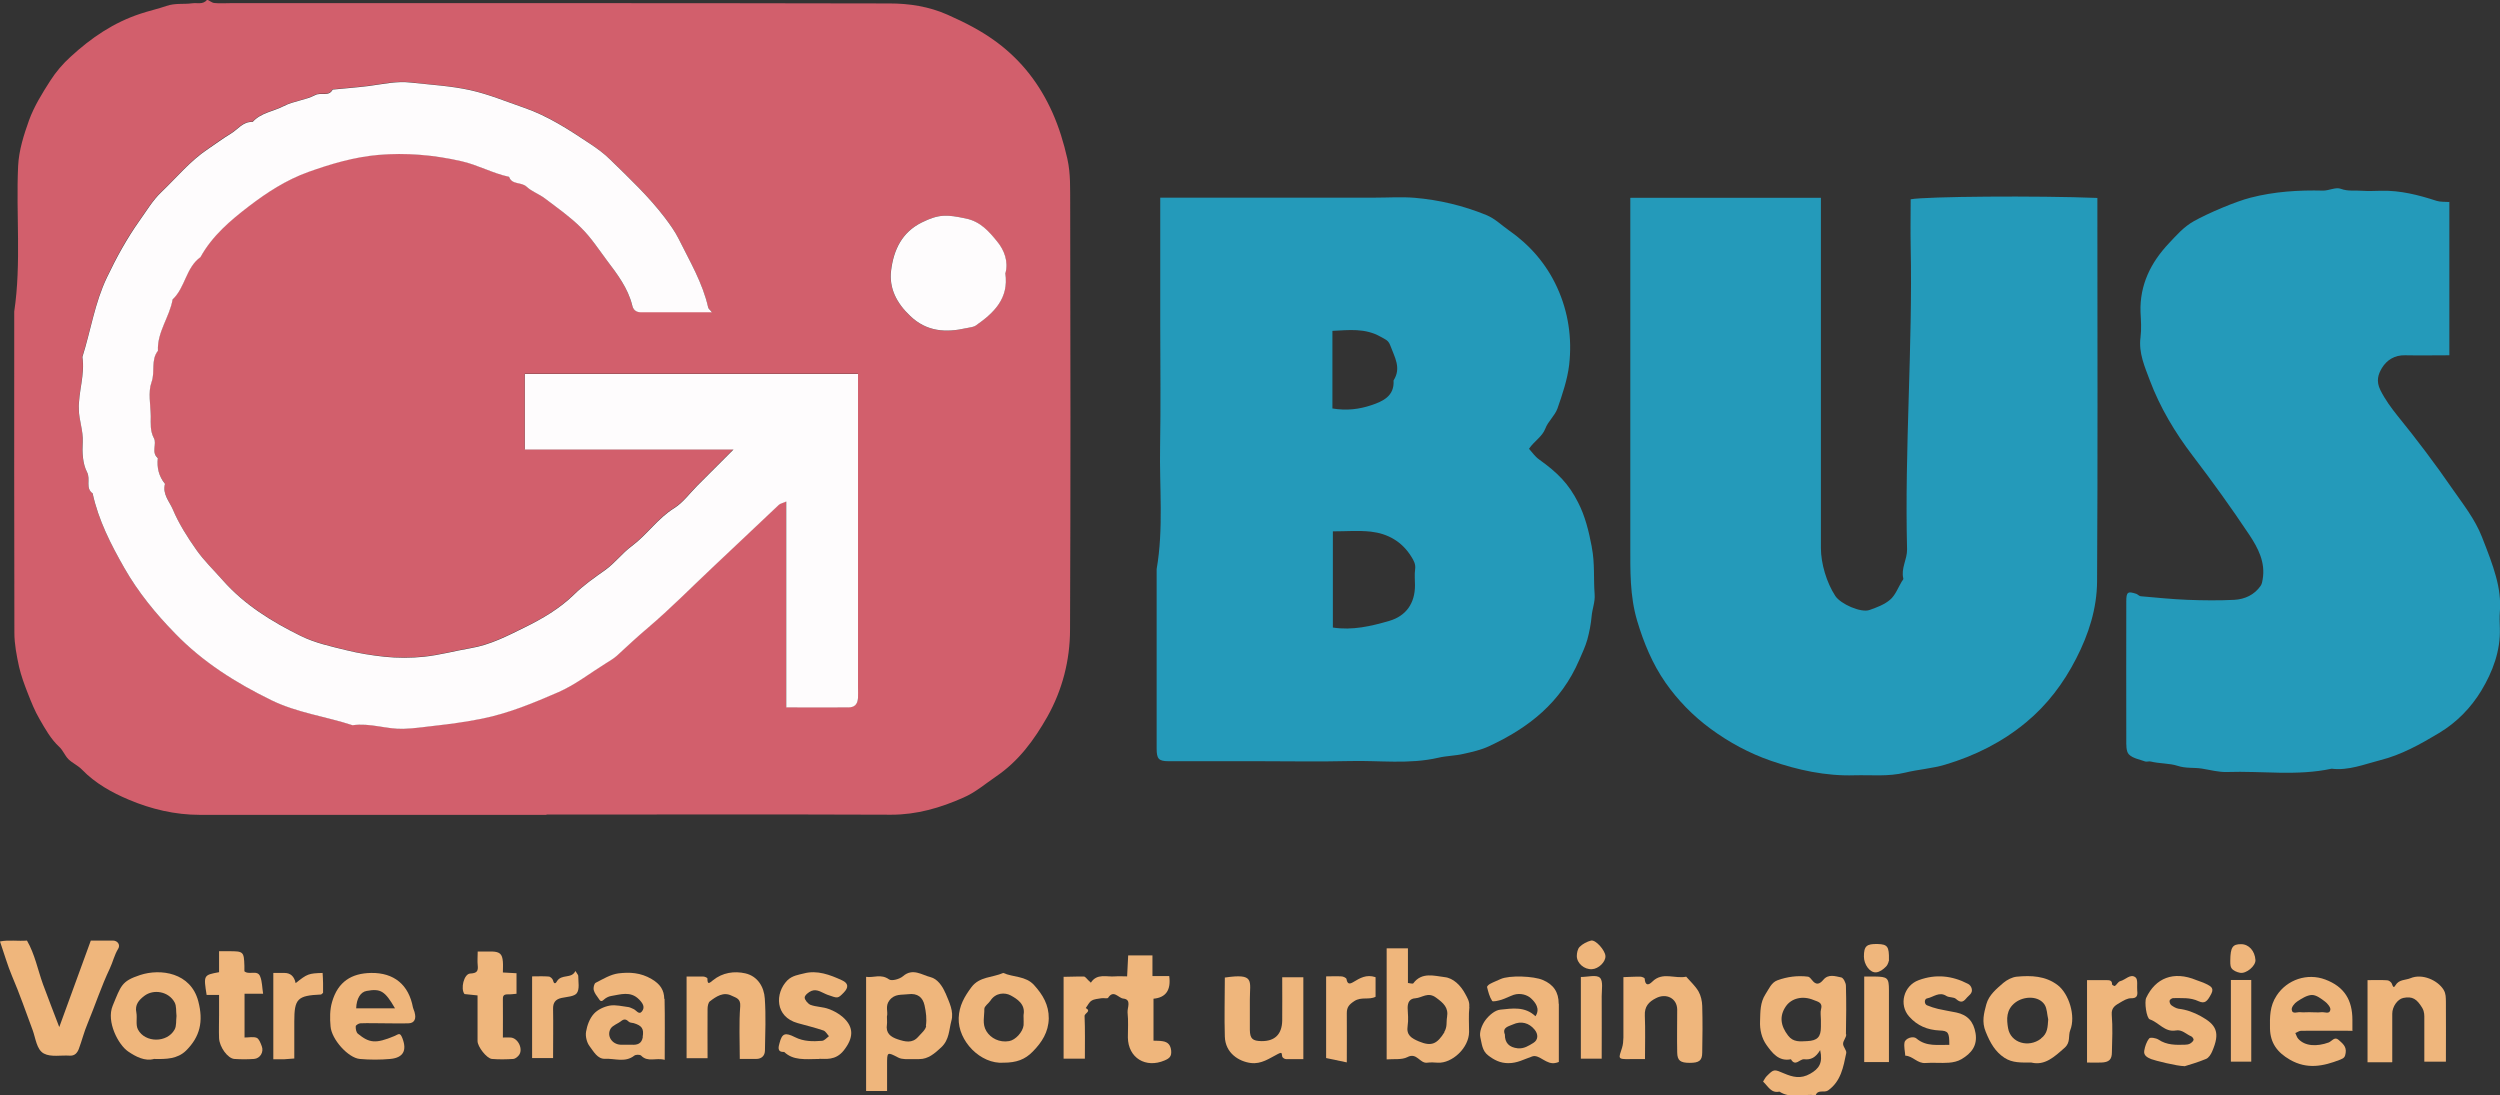<?xml version="1.0" encoding="UTF-8"?><svg id="a" xmlns="http://www.w3.org/2000/svg" viewBox="0 0 166.84 73.1"><rect x="0" y="0" width="166.84" height="73.1" fill="#333333" stroke="none"/><defs><style>.b{fill:#d25f6c;}.c{fill:#fefcfd;}.d{fill:#249aba;}.e{fill:#efb67c;}</style></defs><path class="b" d="M36.47,54.38c-7.71,0-15.42,0-23.13,0-1.66,0-3.25-.38-4.74-1.01-1.12-.47-2.24-1.09-3.13-2.01-.26-.27-.63-.43-.9-.69-.24-.24-.36-.59-.61-.82-.57-.53-.94-1.2-1.32-1.86-.32-.54-.55-1.13-.78-1.71-.23-.59-.45-1.18-.59-1.79-.16-.74-.31-1.51-.31-2.26-.02-7.15-.01-14.3-.01-21.44,.48-3.23,.11-6.48,.26-9.72,.05-1.04,.38-2.07,.73-3.05,.34-.93,.88-1.8,1.42-2.64,.37-.58,.84-1.13,1.35-1.59,1.37-1.26,2.87-2.29,4.68-2.88,.57-.19,1.16-.32,1.71-.51,.6-.21,1.15-.1,1.72-.18,.34-.05,.71,.11,1-.23,.03-.04,.31,.2,.48,.21,.36,.04,.72,.01,1.08,.01,14.66,0,29.32-.01,43.98,.02,1.31,0,2.63,.2,3.87,.75,1.17,.52,2.28,1.08,3.31,1.85,1.67,1.25,2.86,2.81,3.7,4.69,.44,.99,.75,2.01,.99,3.07,.23,1.02,.18,2.02,.19,3.03,.02,9.46,.03,18.93-.01,28.39,0,2.04-.51,4.04-1.52,5.83-.87,1.53-1.9,2.95-3.42,3.98-.72,.49-1.37,1.06-2.18,1.41-1.53,.68-3.1,1.14-4.81,1.14-7.67-.03-15.34-.01-23.01-.01Zm11.04-33.55c-.14-.17-.24-.24-.26-.33-.37-1.65-1.23-3.09-1.97-4.58-.25-.5-.58-.97-.92-1.41-1.08-1.42-2.38-2.64-3.65-3.88-.41-.4-.88-.74-1.35-1.06-1.39-.93-2.79-1.85-4.4-2.4-1.19-.41-2.36-.9-3.58-1.17-1.3-.29-2.66-.35-3.99-.51-.94-.11-1.85,.11-2.78,.23-.8,.1-1.61,.16-2.42,.24-.26,.49-.78,.16-1.17,.37-.64,.34-1.44,.4-2.09,.73-.69,.36-1.53,.44-2.08,1.06-.65-.04-.99,.51-1.47,.79-.52,.3-1,.67-1.5,1.01-1.19,.79-2.09,1.91-3.12,2.88-.59,.56-.99,1.26-1.46,1.91-.85,1.19-1.54,2.45-2.17,3.78-.82,1.71-1.08,3.55-1.64,5.31,.18,1.18-.26,2.32-.24,3.49,.02,.73,.31,1.42,.26,2.18-.04,.67-.01,1.45,.29,2.02,.26,.48-.13,1.06,.37,1.41,.39,1.8,1.22,3.41,2.12,4.99,.92,1.61,2.08,3.03,3.38,4.36,1.86,1.91,4.06,3.3,6.43,4.46,1.72,.84,3.62,1.09,5.42,1.67,1.14-.17,2.24,.27,3.38,.24,.69-.02,1.38-.11,2.06-.2,1.06-.13,2.1-.26,3.16-.47,1.81-.36,3.48-1.06,5.14-1.78,1.12-.49,2.11-1.27,3.16-1.92,.26-.16,.53-.31,.74-.51,.69-.64,1.37-1.27,2.09-1.88,1.47-1.25,2.84-2.63,4.24-3.96,1.49-1.41,2.98-2.83,4.48-4.23,.1-.09,.25-.12,.49-.22v13.74c1.44,0,2.79,0,4.14,0,.43,0,.63-.21,.65-.63,.01-.24,0-.48,0-.72V24.94h-22.23v5.04h13.92c-.86,.86-1.64,1.64-2.41,2.41-.51,.51-.95,1.13-1.54,1.5-1.1,.68-1.81,1.77-2.83,2.53-.64,.48-1.14,1.15-1.79,1.61-.72,.51-1.44,1.02-2.07,1.63-.96,.94-2.13,1.63-3.29,2.19-1.14,.56-2.3,1.17-3.62,1.39-1.03,.18-2.06,.46-3.11,.57-.87,.09-1.76,.09-2.63,0-.86-.09-1.72-.23-2.56-.44-1.05-.26-2.1-.49-3.07-.97-1.92-.96-3.73-2.08-5.17-3.7-.6-.67-1.25-1.3-1.76-2.03-.6-.85-1.17-1.75-1.57-2.7-.22-.53-.7-1.03-.52-1.7-.41-.5-.55-1.08-.48-1.72-.46-.38-.05-.94-.26-1.33-.27-.49-.21-.97-.21-1.47-.01-.76-.19-1.59,.05-2.26,.26-.7-.06-1.48,.43-2.1-.06-1.25,.78-2.25,.98-3.43,.85-.79,.88-2.12,1.86-2.82,.78-1.42,2-2.46,3.24-3.4,1.19-.91,2.49-1.75,3.95-2.28,1.52-.55,3.07-1.01,4.67-1.14,1.86-.16,3.71,0,5.56,.42,1.1,.25,2.08,.81,3.17,1.04,.2,.55,.82,.33,1.17,.66,.35,.33,.84,.49,1.22,.78,.83,.63,1.68,1.23,2.42,1.96,.65,.64,1.16,1.42,1.71,2.16,.69,.93,1.41,1.85,1.7,3.01,.07,.28,.24,.48,.57,.47,1.55,0,3.1,0,4.75,0Zm19.58-2.6c.21-.79-.08-1.54-.55-2.11-.55-.66-1.11-1.34-2.1-1.54-1.25-.26-1.77-.31-2.94,.27-1.32,.65-1.87,1.84-2.04,3.19-.15,1.21,.39,2.2,1.28,3.05,1.11,1.05,2.37,1.13,3.74,.81,.22-.05,.47-.06,.64-.18,1.2-.84,2.21-1.8,1.96-3.49Z"/><path class="d" d="M108.82,13.2h12.7v1.22c0,7.38,0,14.77,0,22.15,0,1.04,.38,2.31,.96,3.2,.35,.54,1.71,1.14,2.28,.94,.48-.17,1-.36,1.38-.69,.35-.3,.53-.8,.78-1.22,.04-.06,.12-.14,.1-.19-.17-.68,.26-1.28,.25-1.94-.17-6.75,.38-13.5,.24-20.26-.02-1.04,0-2.08,0-3.11,.98-.19,8.48-.25,12.46-.09v1.16c0,8.14,.03,16.28-.02,24.43-.01,1.81-.56,3.53-1.4,5.16-.84,1.64-1.93,3.08-3.33,4.24-1.59,1.32-3.42,2.24-5.41,2.83-.87,.26-1.8,.32-2.66,.53-1.14,.28-2.26,.15-3.39,.18-1.92,.06-3.79-.35-5.58-.97-1.44-.5-2.78-1.22-4.03-2.14-1.18-.87-2.18-1.9-3-3.07-.87-1.25-1.45-2.65-1.89-4.12-.5-1.68-.46-3.37-.46-5.08,0-7.3,0-14.61,0-21.91v-1.24Z"/><path class="d" d="M163.46,13.44v10.27c-.99,0-1.97,.02-2.95,0-.7-.02-1.23,.32-1.55,.85-.24,.4-.41,.86-.1,1.48,.31,.62,.72,1.18,1.12,1.68,1.3,1.6,2.54,3.24,3.71,4.94,.71,1.02,1.48,1.99,1.94,3.16,.78,1.98,1.33,3.43,1.2,5.02-.03,.36-.01,.72,0,1.08,.05,1.52-.48,2.91-1.23,4.16-.69,1.14-1.63,2.12-2.83,2.84-1.25,.75-2.52,1.46-3.92,1.81-1.06,.27-2.11,.71-3.25,.57-2.31,.5-4.65,.14-6.97,.22-.56,.02-1.13-.14-1.7-.23-.53-.08-1.04,0-1.6-.18-.54-.18-1.2-.14-1.8-.29-.11-.03-.25,.03-.36,0-.38-.14-.84-.21-1.1-.48-.19-.2-.17-.65-.17-.99-.01-3.08,0-6.15,0-9.23,0-.61,.1-.68,.67-.49,.1,.04,.19,.15,.29,.16,1.04,.09,2.09,.2,3.14,.24,1.04,.04,2.08,.05,3.11,0,.7-.04,1.34-.33,1.76-.94,.08-.12,.11-.28,.13-.42,.2-1.14-.3-2.09-.89-2.98-1.2-1.8-2.46-3.55-3.78-5.28-1.17-1.53-2.18-3.22-2.86-5.03-.33-.89-.76-1.83-.62-2.87,.07-.55,.03-1.12,0-1.68-.06-1.82,.69-3.32,1.9-4.6,.5-.53,.98-1.09,1.66-1.47,.94-.53,2.8-1.32,3.79-1.57,1.59-.41,3.2-.51,4.84-.47,.39,0,.85-.25,1.18-.12,.48,.18,.92,.09,1.38,.13,.44,.03,.88,.01,1.32,0,1.27-.03,2.48,.28,3.68,.67,.25,.08,.53,.06,.87,.08Z"/><path class="e" d="M3.96,68.53l2.1-5.76c.53,0,1.01,0,1.48,0,.3,0,.51,.28,.35,.54-.26,.42-.36,.9-.56,1.32-.57,1.2-.98,2.46-1.49,3.69-.23,.54-.37,1.12-.58,1.68-.1,.26-.27,.47-.6,.45-.59-.04-1.26,.11-1.73-.14-.49-.26-.55-1.02-.75-1.56-.45-1.21-.87-2.43-1.38-3.62-.3-.71-.51-1.46-.8-2.3,.58-.12,1.2-.01,1.8-.06,.53,.92,.72,1.95,1.07,2.92,.34,.93,.71,1.86,1.08,2.84Z"/><path class="e" d="M72.38,70.65h-1.4v-5.46c.42,0,.88-.03,1.35-.02,.1,0,.2,.16,.29,.24,.06,.05,.12,.11,.18,.17,.41-.64,1.06-.37,1.62-.42,.24-.02,.48,0,.8,0l.07-1.4h1.62v1.38h1.12q.19,1.4-1.05,1.51v2.8c.18,.01,.41,0,.63,.04,.34,.06,.51,.25,.55,.63,.03,.38-.11,.51-.44,.65-1.26,.54-2.43-.17-2.45-1.53,0-.56,.04-1.12-.02-1.67-.03-.32,.29-.87-.29-.93-.32-.03-.64-.62-1.01-.05-.05,.07-.3,0-.46,.03-.22,.04-.47,.05-.64,.16-.17,.1-.26,.32-.39,.49,.4,.23-.09,.34-.08,.54,.04,.91,.02,1.83,.02,2.84Z"/><path class="e" d="M159.63,70.89h-1.63v-5.48c.44,0,.88-.02,1.31,.01,.11,0,.27,.12,.31,.22,.06,.16,.11,.35,.24,.12,.24-.41,.68-.34,1.01-.48,.78-.33,1.82,.14,2.21,.78,.16,.27,.14,.52,.15,.78,.01,1.31,0,2.63,0,4.01h-1.44c0-.92,0-1.86,0-2.81,0-.26,.02-.5-.14-.78-.36-.59-.65-.79-1.27-.66-.37,.08-.73,.57-.73,1.05,0,1.07,0,2.14,0,3.23Z"/><path class="e" d="M109.78,70.68c-.37,0-.68,0-.99,0-.89,.02-.76-.05-.54-.76,.07-.22,.08-.45,.09-.68,0-1.32,0-2.63,0-4.03,.38-.01,.76-.04,1.14-.03,.1,0,.28,.08,.28,.13,.03,.46,.24,.47,.51,.2,.68-.68,1.51-.17,2.26-.33,.28,.32,.61,.62,.82,.98,.16,.28,.24,.64,.25,.97,.03,1.04,.02,2.07,0,3.11,0,.54-.21,.69-.83,.69-.63,0-.83-.15-.84-.69-.02-.96,0-1.92,0-2.87-.01-.75-.73-1.11-1.41-.76-.5,.25-.78,.57-.75,1.17,.04,.95,.01,1.9,.01,2.91Z"/><path class="e" d="M49.37,70.68c0-1.23-.06-2.39,.03-3.53,.04-.53-.32-.57-.57-.7-.55-.28-1.03,.05-1.45,.37-.12,.09-.16,.34-.16,.52-.01,1.07,0,2.15,0,3.28h-1.4v-5.45c.34,0,.73,0,1.11,0,.1,0,.28,.08,.28,.13,0,.45,.13,.31,.37,.12,.64-.52,1.43-.63,2.17-.46,.81,.19,1.24,.9,1.29,1.68,.08,1.15,.03,2.31,.01,3.46,0,.34-.21,.57-.59,.57-.32,0-.64,0-1.08,0Z"/><path class="e" d="M81.73,65.24c2.03-.3,1.68,.21,1.68,1.46,0,.68,0,1.35,0,2.03,.01,.59,.18,.74,.78,.75,.88,.01,1.36-.45,1.38-1.36,.01-.95,0-1.9,0-2.9h1.41v5.46c-.38,0-.77,.01-1.16,0-.09,0-.23-.09-.25-.17-.05-.2,.03-.34-.31-.16-.55,.28-1.08,.68-1.79,.59-.78-.1-1.7-.65-1.73-1.77-.04-1.31,0-2.61,0-3.92Z"/><path class="e" d="M145.78,71.15c-.5,0-2-.38-2.22-.47-.27-.11-.52-.25-.46-.57,.05-.28,.15-.59,.33-.81,.07-.09,.45-.03,.62,.08,.55,.37,1.16,.36,1.77,.34,.11,0,.23-.02,.33-.07,.1-.06,.21-.15,.24-.25,.02-.06-.08-.21-.16-.24-.34-.14-.61-.47-1.03-.39-.73,.13-1.13-.54-1.73-.74-.23-.08-.37-1.18-.24-1.44,.62-1.31,1.81-1.82,3.35-1.18,.2,.08,.42,.14,.62,.24,.26,.14,.6,.24,.37,.68-.26,.49-.42,.68-.84,.49-.57-.27-1.13-.2-1.7-.21-.08,0-.23,.1-.24,.17-.02,.09,.04,.24,.11,.3,.15,.11,.32,.21,.49,.24,.53,.06,1.01,.24,1.47,.49,1.06,.58,1.32,1.09,.77,2.36-.08,.19-.23,.43-.41,.5-.55,.23-1.12,.39-1.44,.49Z"/><path class="e" d="M130.09,69.72c0-.82-.07-.93-.66-.95-.8-.04-1.47-.31-2.02-.93-.7-.78-.38-2.06,.64-2.43,1.14-.42,2.23-.3,3.29,.25,.11,.05,.21,.18,.24,.3,.1,.34-.21,.47-.37,.68-.23,.28-.41,.26-.68,.02-.15-.13-.45-.08-.63-.19-.49-.32-.87,.08-1.3,.16-.19,.04-.19,.38,0,.46,.24,.1,.49,.18,.74,.24,.4,.09,.81,.16,1.22,.24,.75,.16,1.15,.61,1.28,1.38,.14,.84-.29,1.35-.93,1.73-.25,.15-.56,.22-.85,.24-.52,.04-1.04-.02-1.55,.02-.55,.05-.85-.47-1.36-.49-.02-.3-.1-.6-.05-.88,.05-.27,.56-.46,.79-.27,.67,.57,1.44,.41,2.2,.43Z"/><path class="e" d="M54.7,70.67c-1.03,.02-1.77,.1-2.37-.47-.51,.03-.36-.38-.31-.58,.17-.66,.37-.74,1.04-.4,.58,.29,1.19,.29,1.8,.24,.16-.01,.31-.2,.46-.31-.12-.13-.22-.33-.37-.38-.56-.19-1.14-.33-1.71-.49-1.53-.42-1.53-2-.7-2.85,.33-.33,.77-.38,1.12-.47,.87-.23,1.73,.09,2.53,.46,.44,.2,.45,.48,.12,.82-.42,.43-.4,.38-1.08,.15-.34-.12-.69-.42-1.08-.26-.19,.08-.44,.28-.45,.44,0,.16,.22,.42,.39,.49,.38,.14,.82,.13,1.2,.27,.34,.12,.69,.31,.96,.55,.77,.68,.7,1.41,.06,2.22-.55,.7-1.24,.55-1.63,.56Z"/><path class="e" d="M16.32,66.32v2.92c.29,0,.59-.07,.81,.02,.16,.07,.26,.35,.34,.56,.15,.39-.11,.82-.52,.85-.44,.03-.88,.03-1.31,0-.44-.03-.99-.79-1.02-1.38-.02-.52,0-1.03,0-1.55v-1.34h-.83c-.21-1.32-.21-1.33,.83-1.52v-1.4c.28,0,.47,0,.66,0,.97,0,1,.03,1.03,.98,0,.12,0,.24,0,.36,.31,.27,.87-.12,1.05,.34,.14,.34,.13,.74,.2,1.16h-1.23Z"/><path class="e" d="M33.55,69.24c.23,0,.39-.01,.54,0,.5,.05,.84,.79,.54,1.18-.09,.11-.24,.24-.37,.25-.48,.03-.96,.04-1.43,0-.35-.03-.96-.82-.96-1.19,0-1,0-1.99,0-3.05l-.87-.09c-.28-.35-.04-1.35,.38-1.37,.47-.02,.54-.18,.5-.56-.03-.27,0-.55,0-.91,.34,0,.65,0,.96,0,.52,.02,.68,.17,.72,.68,.02,.23,0,.46,0,.72l.91,.05v1.37c-.16,.01-.38,.05-.6,.04-.28,0-.32,.13-.31,.36,.01,.8,0,1.59,0,2.52Z"/><path class="e" d="M139.28,70.92v-5.51c.43,0,.85,0,1.28,0,.21,0,.4,0,.39,.29,0,.03,.16,.12,.19,.1,.13-.09,.21-.28,.35-.32,.35-.08,.69-.53,1.03-.25,.17,.14,.08,.58,.11,.89,.04,.32-.02,.51-.42,.5-.24,0-.49,.15-.71,.28-.3,.18-.61,.32-.57,.82,.07,.83,.03,1.67,.01,2.5,0,.5-.2,.67-.71,.69-.28,.01-.56,0-.94,0Z"/><path class="e" d="M18.25,64.93c.27,0,.5,0,.73,0q.61,0,.75,.68c.78-.62,.86-.65,1.8-.68,.01,.22,.03,.45,.03,.67,0,.23,0,.46,0,.66-.08,.06-.11,.11-.14,.11-1.57,.07-1.78,.28-1.78,1.8,0,.8,0,1.59,0,2.47-.21,.02-.44,.04-.66,.05-.23,0-.47,0-.74,0v-5.75Z"/><path class="e" d="M91.8,65.23v1.29c-.43,.23-.95-.02-1.42,.29-.35,.23-.5,.41-.5,.8,.01,1.07,0,2.14,0,3.29l-1.38-.29v-5.45c.32,0,.67-.02,1.02,0,.12,0,.33,.1,.34,.18,.06,.35,.21,.35,.47,.19,.42-.25,.85-.52,1.46-.32Z"/><path class="e" d="M35.51,65.16c.39,0,.75-.02,1.1,.01,.11,0,.26,.14,.29,.24,.05,.22,.15,.29,.26,.09,.31-.53,.98-.15,1.24-.7,.12,.2,.19,.26,.19,.33,0,.39,.1,.87-.09,1.14-.16,.24-.67,.25-1.03,.33-.4,.09-.57,.31-.56,.73,.02,1.07,0,2.15,0,3.28h-1.4v-5.45Z"/><path class="e" d="M124.41,70.88v-5.71c.24,0,.47,0,.69,0,.87,.01,.96,.09,.96,.91,0,1.19,0,2.39,0,3.58v1.22h-1.66Z"/><path class="e" d="M106.9,70.65h-1.4v-5.45c.46,0,1.04-.17,1.27,.05,.23,.21,.12,.81,.12,1.23,.01,1.38,0,2.77,0,4.17Z"/><path class="e" d="M148.88,65.4h1.36v5.45h-1.36v-5.45Z"/><path class="e" d="M107.14,63.81c.02,.38-.46,.85-.9,.87-.5,.03-1-.38-1.01-.87,0-.21,.05-.48,.19-.62,.2-.2,.49-.35,.76-.42,.31-.07,.94,.65,.96,1.03Z"/><path class="e" d="M126.07,64.07c-.02,.05-.06,.3-.21,.44-.17,.18-.42,.36-.65,.38-.42,.04-.82-.52-.82-1.05,0-.7,.17-.86,.92-.84,.65,.02,.77,.16,.75,1.06Z"/><path class="e" d="M148.84,64.11c.01-.91,.16-1.1,.72-1.1,.52,0,.92,.45,.96,1.06,.02,.39-.61,.93-1.03,.85-.21-.04-.47-.15-.57-.31-.11-.17-.07-.45-.08-.5Z"/><path class="c" d="M47.51,20.84c-1.66,0-3.2,0-4.75,0-.34,0-.51-.19-.57-.47-.29-1.16-1-2.08-1.7-3.01-.55-.74-1.06-1.52-1.71-2.16-.73-.73-1.59-1.33-2.42-1.96-.38-.29-.88-.46-1.22-.78-.35-.33-.98-.11-1.17-.66-1.09-.23-2.07-.79-3.17-1.04-1.84-.42-3.7-.58-5.56-.42-1.59,.14-3.14,.59-4.67,1.14-1.47,.53-2.76,1.37-3.95,2.28-1.23,.94-2.46,1.98-3.24,3.4-.98,.7-1.01,2.03-1.86,2.82-.2,1.18-1.04,2.17-.98,3.43-.49,.62-.17,1.39-.43,2.1-.24,.67-.06,1.5-.05,2.26,0,.5-.05,.98,.21,1.47,.21,.38-.2,.95,.26,1.33-.07,.64,.07,1.22,.48,1.72-.19,.67,.3,1.18,.52,1.7,.4,.95,.97,1.85,1.57,2.7,.51,.73,1.17,1.36,1.76,2.03,1.44,1.63,3.25,2.75,5.17,3.7,.98,.49,2.02,.71,3.07,.97,.85,.21,1.71,.35,2.56,.44,.87,.09,1.76,.09,2.63,0,1.04-.11,2.07-.39,3.11-.57,1.32-.22,2.48-.83,3.62-1.39,1.16-.57,2.33-1.25,3.29-2.19,.63-.62,1.35-1.12,2.07-1.63,.65-.46,1.15-1.14,1.79-1.61,1.02-.76,1.73-1.85,2.83-2.53,.59-.37,1.03-.99,1.54-1.5,.78-.78,1.56-1.56,2.41-2.41h-13.92v-5.04h22.23v20.9c0,.24,.01,.48,0,.72-.03,.42-.22,.63-.65,.63-1.35,.01-2.71,0-4.14,0v-13.74c-.24,.11-.39,.13-.49,.22-1.5,1.41-2.99,2.82-4.48,4.23-1.41,1.33-2.77,2.71-4.24,3.96-.72,.61-1.4,1.24-2.09,1.88-.22,.2-.49,.35-.74,.51-1.05,.65-2.04,1.43-3.16,1.92-1.66,.72-3.33,1.42-5.14,1.78-1.06,.21-2.1,.35-3.16,.47-.69,.08-1.37,.18-2.06,.2-1.13,.03-2.23-.41-3.38-.24-1.8-.59-3.7-.83-5.42-1.67-2.37-1.16-4.57-2.54-6.43-4.46-1.3-1.33-2.46-2.75-3.38-4.36-.9-1.58-1.73-3.19-2.12-4.99-.5-.35-.12-.93-.37-1.41-.3-.57-.33-1.34-.29-2.02,.04-.76-.25-1.45-.26-2.18-.03-1.17,.42-2.31,.24-3.49,.56-1.77,.82-3.6,1.64-5.31,.63-1.32,1.32-2.58,2.17-3.78,.47-.65,.87-1.35,1.46-1.91,1.03-.98,1.93-2.09,3.12-2.88,.5-.33,.98-.7,1.5-1.01,.48-.28,.82-.83,1.47-.79,.55-.62,1.39-.7,2.08-1.06,.65-.34,1.44-.39,2.09-.73,.39-.21,.91,.13,1.17-.37,.81-.08,1.61-.14,2.42-.24,.92-.12,1.84-.34,2.78-.23,1.33,.15,2.69,.22,3.99,.51,1.22,.27,2.39,.76,3.58,1.17,1.6,.55,3,1.47,4.4,2.4,.48,.32,.95,.66,1.35,1.06,1.27,1.24,2.57,2.46,3.65,3.88,.34,.45,.67,.91,.92,1.41,.74,1.49,1.6,2.93,1.97,4.58,.02,.09,.12,.15,.26,.33Z"/><path class="c" d="M67.09,18.23c.25,1.69-.76,2.65-1.96,3.49-.17,.12-.42,.13-.64,.18-1.37,.31-2.64,.24-3.74-.81-.9-.85-1.43-1.84-1.28-3.05,.17-1.35,.71-2.53,2.04-3.19,1.17-.58,1.69-.53,2.94-.27,.99,.2,1.56,.88,2.1,1.54,.47,.57,.76,1.33,.55,2.11Z"/><path class="d" d="M106.23,36.5c-.2-1.05-.44-2.05-.92-2.98-.62-1.22-1.34-1.96-2.6-2.86-.27-.19-.47-.49-.67-.71,.37-.54,.88-.8,1.09-1.35,.18-.48,.64-.86,.81-1.34,.33-.95,.66-1.92,.78-2.91,.2-1.77-.05-3.52-.8-5.16-.72-1.58-1.83-2.85-3.24-3.83-.49-.34-.89-.76-1.49-1.01-1.55-.63-3.14-1.01-4.79-1.15-.87-.07-1.76-.01-2.63-.01h-14.34v8.37c0,2.75,.04,5.51-.01,8.26-.05,2.72,.24,5.45-.23,8.16,0,3.99,0,7.98,0,11.98,0,.69,.14,.84,.8,.84,2,0,3.99,0,5.99,0s4.07,.04,6.11-.01c1.96-.05,3.94,.23,5.89-.22,.55-.13,1.14-.13,1.69-.26,.58-.13,1.17-.26,1.7-.51,2.65-1.23,4.8-2.91,6.03-5.77,.19-.44,.4-.88,.53-1.34,.14-.51,.24-1.03,.29-1.57,.04-.48,.24-.95,.2-1.46-.08-1.04,.02-2.08-.19-3.14Zm-17.31-14.42c1.1-.05,2.18-.2,3.23,.4,.27,.16,.5,.21,.63,.57,.28,.77,.76,1.5,.22,2.34,.07,1.05-.73,1.4-1.48,1.65-.8,.27-1.65,.38-2.6,.22v-5.18Zm5.52,15.91c-.05,.35-.01,.71-.01,1.07,0,1.2-.59,2.05-1.73,2.38-1.21,.35-2.44,.64-3.75,.44v-6.42c.88,0,1.72-.07,2.54,.02,1.13,.13,2.07,.66,2.69,1.66,.16,.25,.31,.51,.26,.85Z"/><path class="e" d="M123.19,69.02c.02-1.08,.03-2.16,0-3.23,0-.2-.17-.53-.31-.56-.4-.08-.86-.25-1.2,.16-.26,.31-.49,.36-.75,.02-.07-.09-.17-.21-.26-.23-.7-.09-1.39,0-2.05,.24-.41,.15-.57,.58-.8,.93-.36,.56-.34,1.16-.36,1.77-.03,.6,.11,1.17,.43,1.62,.37,.51,.81,1.12,1.63,.95,.3,.52,.59-.03,.88,0,.45,.05,.77-.11,1.07-.61,.19,.86-.07,1.24-.67,1.58-.63,.36-1.16,.22-1.73-.02-.68-.29-.68-.31-1.17,.18-.1,.1-.16,.24-.24,.36,.35,.33,.54,.79,1.09,.67,.76,.5,1.61,.13,2.42,.24,.16-.41,.57-.14,.83-.32,.86-.61,1.02-1.57,1.21-2.49,.04-.18-.21-.41-.21-.62s.21-.41,.21-.62Zm-1.66-1.68c-.06,.22-.01,.47-.01,.71,0,.16,0,.32,0,.48,0,.67-.23,.92-.92,.95-.46,.02-.92,.09-1.27-.37-.51-.66-.59-1.31-.15-1.95,.38-.55,1.13-.73,1.86-.42,.26,.11,.62,.15,.49,.61Z"/><path class="e" d="M63.09,66.27c-.21-.5-.55-.95-.99-1.06-.57-.14-1.19-.63-1.84-.06-.22,.19-.75,.34-.93,.21-.54-.39-1.04-.09-1.53-.17v7.62h1.4c0-.65,0-1.21,0-1.77,0-.85,0-.85,.75-.46,.13,.07,.29,.09,.44,.1,.32,.01,.64,0,.96,0,.59,0,1.01-.36,1.47-.79,.54-.51,.51-1.17,.67-1.76,.18-.63-.14-1.24-.39-1.85Zm-1.28,2.2c-.04,.26-.33,.49-.53,.72-.4,.46-.88,.33-1.37,.17-.48-.16-.81-.41-.72-.99,.02-.15,0-.32,0-.53,.09-.31-.13-.69,.16-1.07,.36-.47,.81-.36,1.26-.42,.62-.08,.97,.2,1.09,.74,.1,.45,.16,.93,.09,1.37Z"/><path class="e" d="M98.05,67.2c.04-.35-.12-.6-.26-.86-.3-.57-.8-1.07-1.38-1.13-.68-.08-1.52-.36-2.09,.41-.03,.05-.21,0-.36-.02v-2.31h-1.42v7.41c.48-.04,1,.04,1.38-.15,.63-.34,.83,.43,1.32,.37,.24-.03,.48-.02,.72,0,.93,.05,2.07-.97,2.08-2.05,0-.56-.04-1.12,.02-1.68Zm-1.65,1.68c-.5,.8-.87,.97-1.71,.62-.49-.21-.85-.41-.75-1.04,.06-.39,.02-.8,0-1.2,0-.37,.14-.62,.52-.64,.45-.03,.83-.45,1.38-.04,.49,.36,.84,.66,.73,1.3-.06,.33,.03,.64-.19,1Z"/><path class="e" d="M156.99,68.76c0-.3,0-.5,0-.7,0-1.31-.53-2.21-1.81-2.69-1.2-.45-2.54,0-3.24,1.06-.48,.72-.46,1.45-.45,2.21,.02,.96,.48,1.59,1.33,2.08,1.15,.66,2.22,.44,3.35,0,.28-.11,.33-.19,.37-.45,.07-.45-.23-.65-.48-.88-.26-.23-.45,.1-.65,.18-.8,.29-1.59,.25-2.03-.24-.1-.1-.13-.26-.2-.39,.13-.05,.26-.15,.39-.15,1.11-.01,2.23,0,3.44,0Zm-4.05-1.38c-.02-.17,.19-.43,.36-.54,.3-.2,.66-.43,.99-.44,.29,0,.61,.24,.87,.44,.17,.13,.38,.38,.36,.54-.04,.33-.38,.15-.58,.17-.27,.03-.55,0-.83,0-.2,0-.4,.02-.59,0-.2-.03-.55,.17-.58-.18Z"/><path class="e" d="M69.01,65.74c-.56-.62-1.39-.51-2.06-.81-.71,.32-1.58,.23-2.12,.95-.46,.62-.82,1.23-.85,2.05-.06,1.55,1.47,3.1,2.99,2.99,.86,0,1.44-.21,1.96-.75,.6-.61,1.04-1.29,1.06-2.2,.01-.91-.4-1.59-.98-2.23Zm-.7,1.96c-.01,.08,0,.16,0,.24,0,.16,.01,.32,0,.48-.05,.45-.54,.99-.97,1.06-.64,.11-1.22-.19-1.51-.66-.3-.49-.13-1-.14-1.49,0-.18,.27-.35,.4-.54,.35-.55,.97-.57,1.36-.36,.42,.23,.99,.58,.86,1.29Z"/><path class="e" d="M137.33,65.75c-.82-.63-1.78-.66-2.74-.57-.31,.03-.65,.21-.89,.41-.46,.4-.97,.81-1.14,1.43-.16,.6-.32,1.17-.04,1.84,.3,.74,.63,1.33,1.26,1.74,.53,.34,1.09,.31,1.78,.31,.91,.22,1.54-.38,2.23-.99,.41-.37,.22-.79,.37-1.17,.38-.95-.09-2.43-.83-3Zm-1.13,3.57c-.81,.62-2.02,.29-2.19-.71-.1-.59-.14-1.23,.49-1.71,.59-.44,1.56-.45,1.95,.15,.17,.27,.16,.65,.24,.98-.04,.49-.02,.93-.49,1.28Z"/><path class="e" d="M13.23,66.81c-.5-1.9-2.51-2.19-3.88-1.74-1.24,.41-1.27,.7-1.83,2.05-.44,1.06,.38,2.61,1.03,3.05,.51,.35,1.12,.67,1.73,.5,.82,.02,1.56,0,2.13-.55,.94-.93,1.18-1.95,.82-3.31Zm-1.58,1.9c-.49,.89-1.96,.9-2.44,0-.17-.31-.04-.77-.11-1.14-.11-.52,.17-.83,.52-1.1,.63-.49,1.64-.3,2.03,.42,.14,.25,.09,.6,.13,.91-.04,.31,.01,.67-.13,.91Z"/><path class="e" d="M44.33,66.66c-.01-.58-.26-.98-.84-1.32-.74-.44-1.48-.47-2.22-.38-.53,.07-1.03,.38-1.52,.63-.1,.05-.16,.33-.13,.47,.05,.21,.2,.4,.33,.58,.07,.1,.15,.27,.34,.08,.13-.12,.31-.22,.49-.25,.63-.1,1.29-.35,1.86,.22,.25,.25,.43,.52,.2,.81-.21,.26-.38-.1-.58-.17-.1-.04-.2-.1-.31-.12-.42-.05-.86-.17-1.26-.1-.38,.07-.81,.27-1.06,.55-.28,.31-.45,.77-.52,1.2-.05,.3,.05,.71,.23,.95,.27,.35,.53,.88,1.05,.85,.64-.03,1.33,.27,1.94-.21,.1-.08,.38-.08,.46,0,.44,.46,.98,.12,1.57,.28,0-1.46,.02-2.77-.01-4.07Zm-1.43,2.54c-.07,.46-.37,.55-.77,.52-.12,0-.24,0-.36,0s-.24,0-.36,0c-.57-.03-.94-.59-.66-1.07,.14-.23,.49-.33,.72-.52,.21-.16,.34-.09,.5,.06,.07,.07,.21,.06,.32,.09,.56,.17,.69,.38,.6,.92Z"/><path class="e" d="M104.02,66.98c0-.76-.34-1.28-1.06-1.58-.6-.26-2.23-.33-2.82-.06-.23,.11-.48,.2-.7,.32-.08,.04-.21,.16-.2,.21,.08,.32,.16,.65,.34,.93,.05,.07,.41-.02,.62-.08,.28-.09,.54-.23,.82-.33,.44-.14,.92,0,1.18,.26,.25,.24,.61,.67,.27,1.17-.7-.67-1.55-.52-2.34-.44-.36,.03-.76,.38-1,.7-.23,.31-.42,.8-.34,1.14,.1,.4,.11,.9,.52,1.21,.4,.31,.81,.52,1.34,.52,.6,.01,1.08-.27,1.61-.45,.48-.16,.94,.6,1.58,.43,.04,0,.07-.02,.19-.06,0-1.33,0-2.6,0-3.87Zm-1.69,2.62c-.31,.19-.63,.4-1.04,.36-.57-.06-.87-.36-.86-.92-.2-.49,.28-.55,.53-.67,.56-.26,1.09-.1,1.45,.34,.26,.31,.25,.69-.08,.89Z"/><path class="e" d="M27.67,67.55c-.03-.11-.09-.21-.11-.31-.28-1.52-1.26-2.33-2.79-2.31-1.31,.02-2.22,.58-2.61,1.94-.15,.51-.15,1.09-.1,1.63,.07,.87,1.18,2.1,1.95,2.17,.67,.06,1.36,.06,2.03,0,.89-.08,1.12-.58,.82-1.37-.17-.44-.25-.28-.56-.15-1.23,.51-1.65,.46-2.41-.16-.12-.09-.16-.33-.15-.5,0-.07,.2-.2,.32-.2,.52-.02,1.04,0,1.56,0,.56,0,1.12,.02,1.67,0,.37-.02,.5-.31,.38-.72Zm-3.9-.26c.02-.65,.29-1.09,.7-1.16,.93-.17,1.22,0,1.89,1.16h-2.59Z"/></svg>